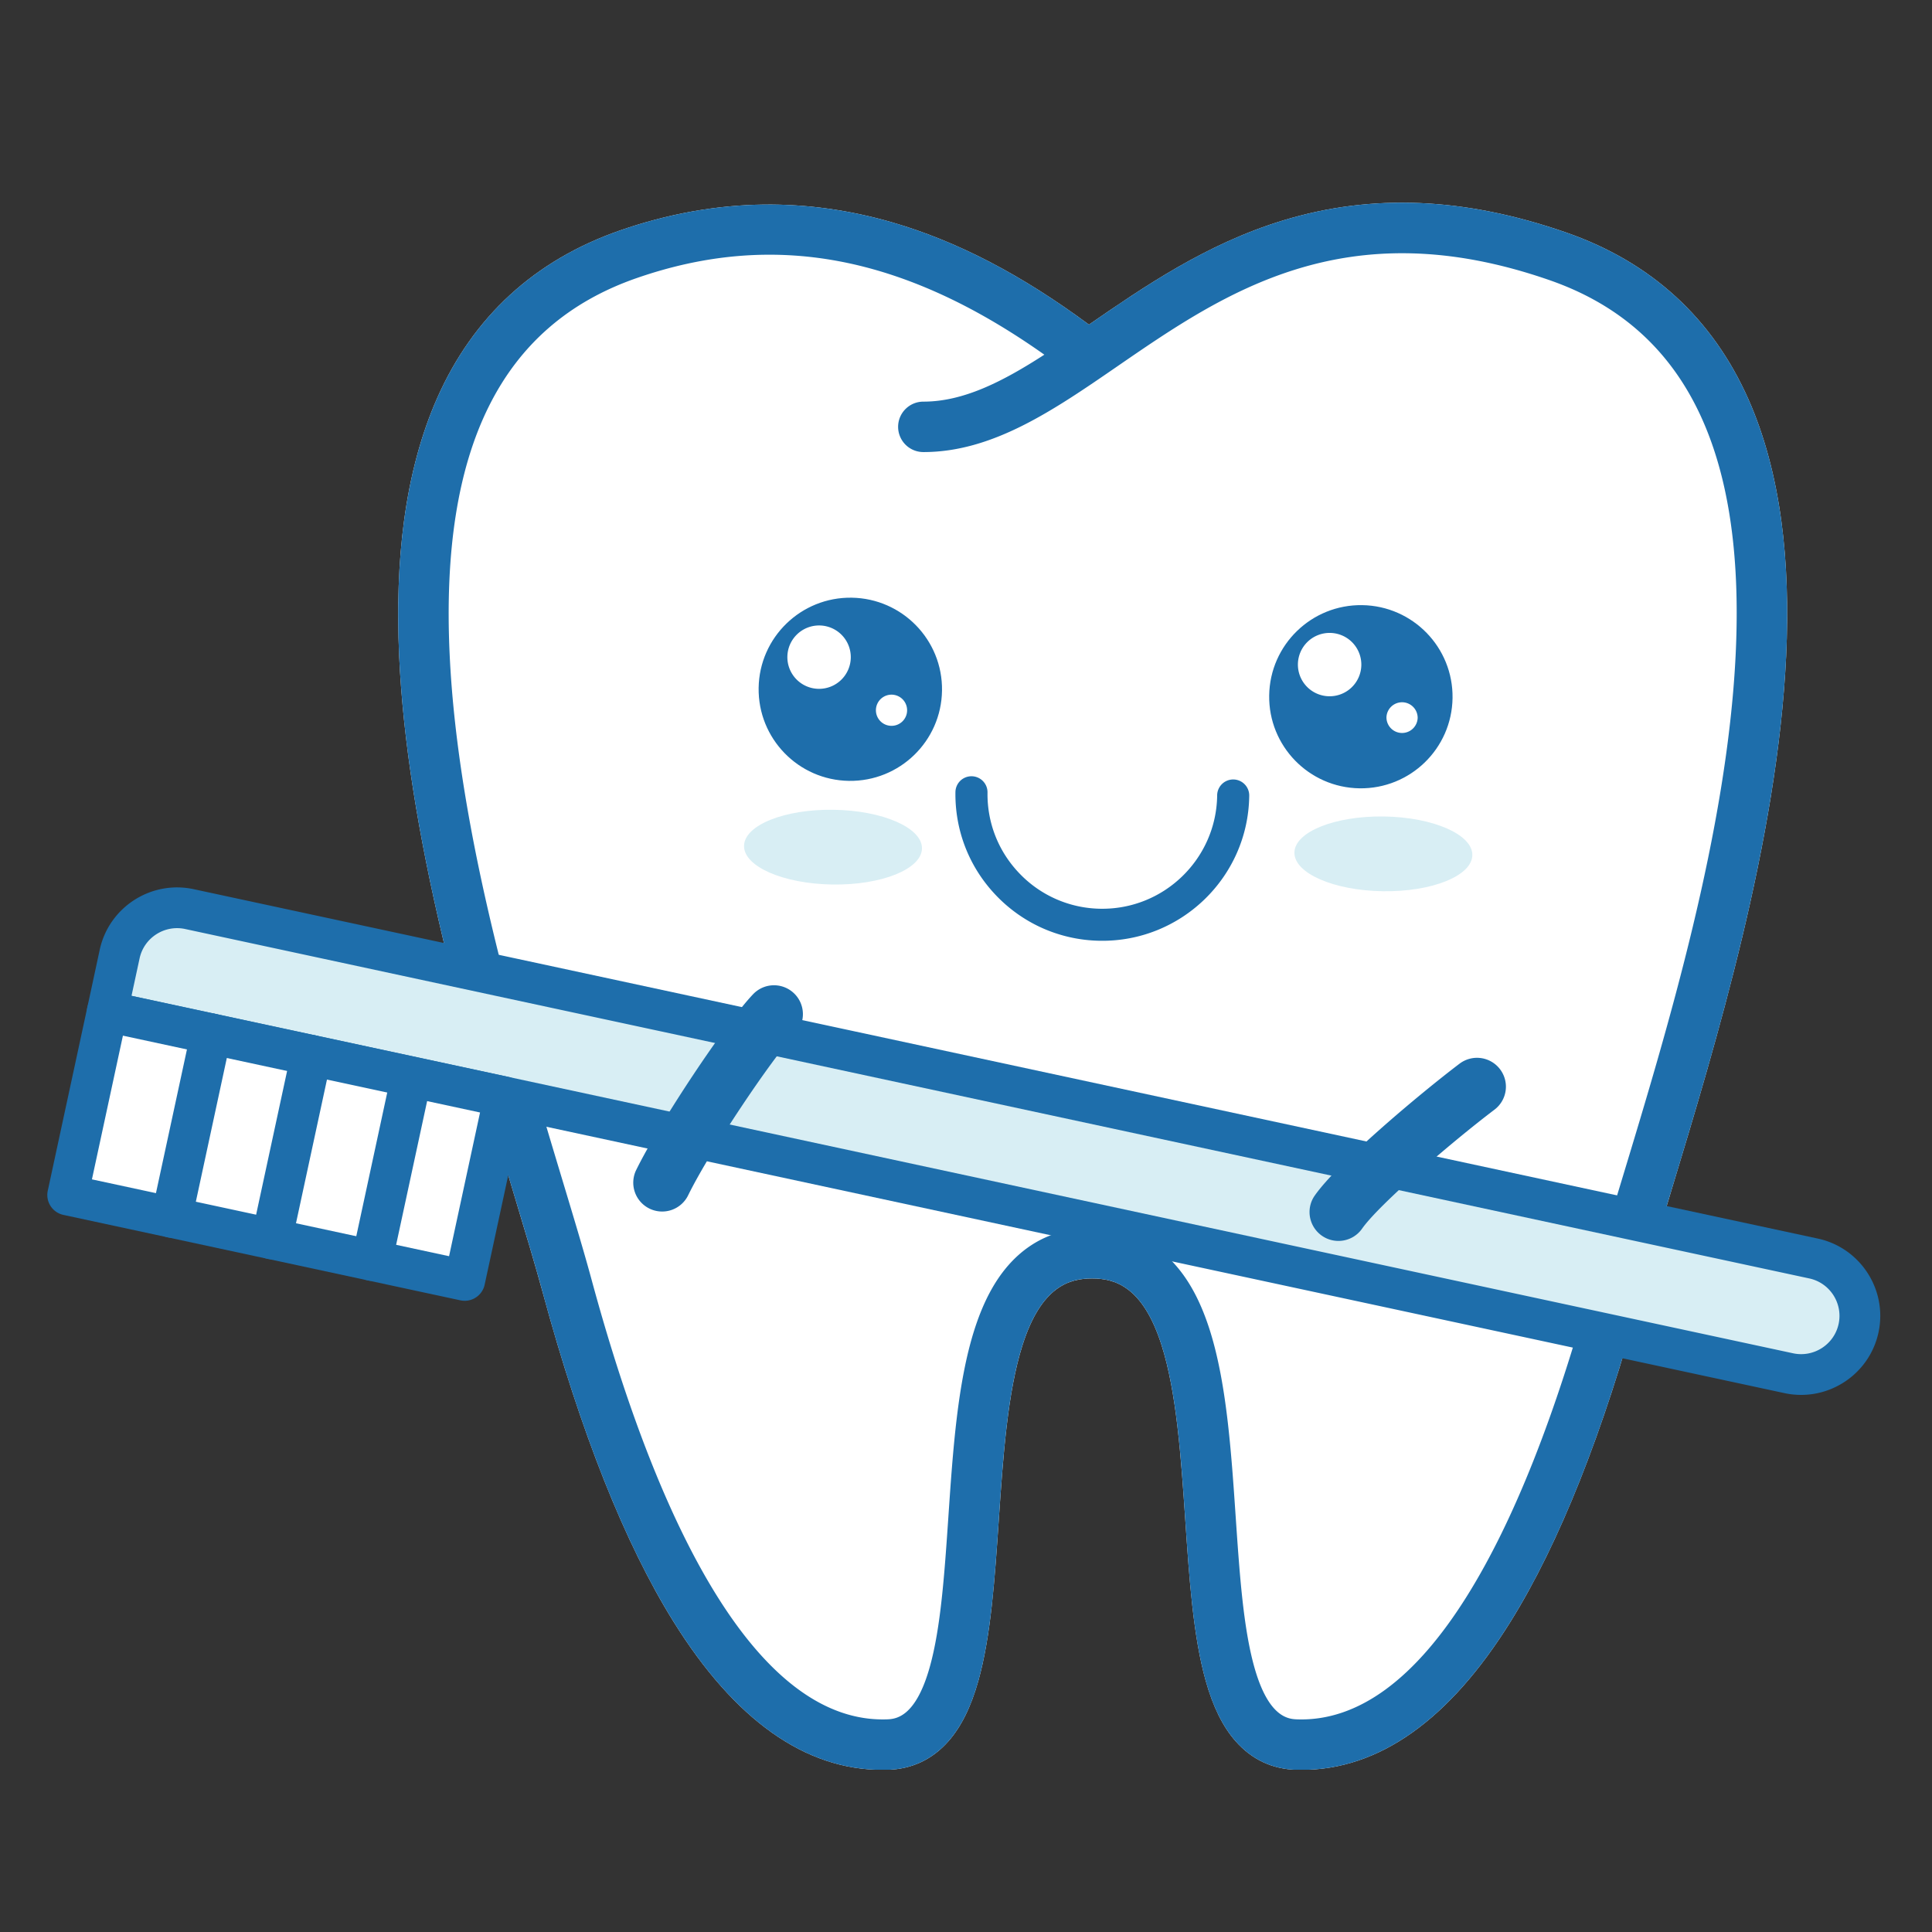 <?xml version="1.0" encoding="UTF-8"?>
<svg data-bbox="9.184 39.34 355.775 304.191" height="500" viewBox="0 0 375 375" width="500" xmlns="http://www.w3.org/2000/svg" data-type="color">
    <rect x="0" y="0" width="375" height="375" fill="#333333" stroke="none"/>
    <g>
        <defs>
            <clipPath id="23444502-b85a-4417-92ff-86a7ceeb2183">
                <path d="M77 39h270v304.5H77Zm0 0"/>
            </clipPath>
        </defs>
        <g clip-path="url(#23444502-b85a-4417-92ff-86a7ceeb2183)">
            <path d="M130.734 314.766c-9.468-15.211-18.004-36.68-25.37-63.817-1.477-5.433-3.419-11.875-5.66-19.328-4.173-13.832-9.36-31.05-13.634-49.004-5.03-21.137-7.843-39.172-8.586-55.137-.445-9.546-.132-18.425.942-26.378 1.183-8.844 3.344-16.848 6.41-23.79 7.008-15.867 18.957-26.828 35.512-32.585 9.254-3.215 18.632-4.903 27.867-5.02 8.305-.105 16.719 1.059 24.996 3.465 12.547 3.644 25.047 10.144 38.148 19.836h.004c10.676-7.348 22.77-15.676 37.668-20.219 17.274-5.27 35.246-4.508 54.938 2.332 16.508 5.738 28.418 16.637 35.406 32.399 3.059 6.902 5.207 14.855 6.387 23.644 1.066 7.906 1.375 16.727.925 26.215-1.695 35.758-13.597 75.043-22.289 103.73-2.32 7.66-4.324 14.274-5.836 19.84-7.367 27.137-15.902 48.606-25.37 63.817-11.887 19.093-25.536 28.765-40.57 28.765-.321 0-.645-.004-.966-.008-4.707-.132-8.68-1.996-11.812-5.543-2.489-2.824-4.395-6.668-5.82-11.761-2.422-8.633-3.172-19.586-3.962-31.188-.828-12.183-1.687-24.785-4.609-33.953-3.648-11.441-9.121-12.926-13.492-12.926s-9.84 1.485-13.488 12.926c-2.922 9.168-3.782 21.77-4.61 33.953-.789 11.602-1.539 22.555-3.96 31.188-1.43 5.094-3.337 8.937-5.821 11.761-3.133 3.547-7.105 5.41-11.812 5.543-.325.004-.645.008-.965.008-15.04 0-28.684-9.672-40.57-28.765" fill="#ffffff" data-color="1"/>
            <path d="M211.945 238.355h.067c5.91.016 10.937 2.004 14.941 5.915 3.352 3.273 5.918 7.796 7.844 13.835 3.277 10.297 4.18 23.5 5.047 36.266.758 11.078 1.469 21.543 3.617 29.2 2.809 10.007 6.77 10.113 8.46 10.16 11.692.32 22.778-7.801 32.942-24.137 8.969-14.399 17.121-34.992 24.239-61.211 1.546-5.7 3.57-12.38 5.914-20.11 8.543-28.195 20.242-66.816 21.882-101.359 1.88-39.707-9.945-63.437-36.148-72.543-39.578-13.75-63.086 2.43-83.828 16.703-12.457 8.574-24.23 16.672-37.695 16.672a4.9 4.9 0 0 1-4.903-4.898c0-2.7 2.196-4.891 4.903-4.891 7.753 0 15.312-3.84 23.48-9.113-27.371-19.356-52.644-24.07-79.14-14.864-26.29 9.133-38.157 33.028-36.29 73.047 1.621 34.766 13.29 73.496 21.809 101.774 2.27 7.523 4.23 14.02 5.738 19.582 7.117 26.219 15.27 46.812 24.23 61.21 10.173 16.337 21.258 24.458 32.946 24.137 1.695-.046 5.656-.152 8.465-10.16 2.148-7.656 2.86-18.12 3.617-29.199.867-12.766 1.766-25.969 5.047-36.266 1.926-6.039 4.492-10.562 7.84-13.835 4.008-3.91 9.035-5.899 14.945-5.915h.031Zm-81.21 76.41c-9.47-15.21-18.005-36.68-25.372-63.816-1.476-5.433-3.418-11.875-5.66-19.328-4.172-13.832-9.36-31.05-13.633-49.004-5.03-21.137-7.843-39.172-8.586-55.137-.445-9.546-.132-18.425.942-26.378 1.183-8.844 3.344-16.848 6.41-23.79 7.008-15.867 18.957-26.828 35.512-32.585 9.254-3.215 18.632-4.903 27.867-5.02 8.305-.105 16.719 1.059 24.996 3.465 12.547 3.644 25.047 10.144 38.148 19.836h.004c10.676-7.348 22.77-15.676 37.668-20.219 17.274-5.27 35.246-4.508 54.938 2.332 16.508 5.738 28.418 16.637 35.406 32.399 3.059 6.902 5.207 14.855 6.387 23.644 1.066 7.906 1.375 16.727.925 26.215-1.695 35.758-13.597 75.043-22.289 103.73-2.32 7.66-4.324 14.274-5.836 19.84-7.367 27.137-15.902 48.606-25.37 63.817-11.887 19.093-25.536 28.765-40.57 28.765-.321 0-.645-.004-.966-.008-4.707-.132-8.68-1.996-11.812-5.543-2.489-2.824-4.395-6.668-5.82-11.761-2.422-8.633-3.172-19.586-3.962-31.188-.828-12.183-1.687-24.785-4.609-33.953-3.648-11.441-9.121-12.926-13.492-12.926s-9.84 1.485-13.488 12.926c-2.922 9.168-3.782 21.77-4.61 33.953-.789 11.602-1.539 22.555-3.96 31.188-1.43 5.094-3.337 8.937-5.821 11.761-3.133 3.547-7.105 5.41-11.812 5.543-.325.004-.645.008-.965.008-15.04 0-28.684-9.672-40.57-28.765" fill="#1e6eab" data-color="2"/>
        </g>
        <path d="M144.418 164.18c-.059 4.007 7.625 7.367 17.164 7.504 9.535.14 17.316-2.996 17.371-7 .059-4.012-7.625-7.368-17.164-7.508-9.535-.14-17.312 2.996-17.371 7.004" fill="#d8eef4" data-color="3"/>
        <path d="M246.348 134.977c-.145 9.816 7.707 17.89 17.535 18.035 9.828.144 17.914-7.7 18.055-17.52.144-9.816-7.708-17.89-17.536-18.035-9.828-.144-17.91 7.7-18.054 17.52" fill="#1e6eab" data-color="2"/>
        <path d="M251.922 128.906a6.152 6.152 0 0 0 6.066 6.239 6.155 6.155 0 0 0 6.246-6.06 6.152 6.152 0 0 0-6.066-6.237 6.155 6.155 0 0 0-6.246 6.058" fill="#ffffff" data-color="1"/>
        <path d="M269.11 139.262a3.03 3.03 0 0 0 6.058.086 3.03 3.03 0 0 0-6.059-.086" fill="#ffffff" data-color="1"/>
        <path d="M147.25 133.527c-.14 9.825 7.707 17.895 17.535 18.04 9.828.144 17.914-7.7 18.059-17.52.144-9.817-7.711-17.89-17.54-18.035-9.827-.14-17.91 7.699-18.054 17.515" fill="#1e6eab" data-color="2"/>
        <path d="M152.828 127.46a6.153 6.153 0 0 0 6.067 6.243 6.157 6.157 0 0 0 6.242-6.062 6.152 6.152 0 0 0-6.067-6.239 6.154 6.154 0 0 0-6.242 6.059" fill="#ffffff" data-color="1"/>
        <path d="M170.016 137.816a3.022 3.022 0 0 0 2.984 3.067 3.021 3.021 0 0 0 3.07-2.977 3.027 3.027 0 0 0-6.055-.09" fill="#ffffff" data-color="1"/>
        <path d="M201.758 179.883a28.436 28.436 0 0 0 11.789 2.719c15.719.23 28.7-12.36 28.926-28.063a3.113 3.113 0 1 0-6.223-.094c-.184 12.278-10.328 22.118-22.617 21.942a22.165 22.165 0 0 1-15.66-6.754c-4.149-4.266-6.387-9.89-6.297-15.836a3.114 3.114 0 0 0-6.227-.09c-.113 7.606 2.746 14.805 8.055 20.262a28.586 28.586 0 0 0 8.254 5.914" fill="#1e6eab" data-color="2"/>
        <path d="M251.246 165.48c-.059 4.008 7.625 7.372 17.164 7.508 9.535.14 17.313-2.996 17.371-7.004.063-4.007-7.62-7.367-17.16-7.507-9.539-.137-17.32 2.996-17.375 7.003" fill="#d8eef4" data-color="3"/>
        <path d="m20.824 196.32 326.739 70.297c5.953 1.281 11.824-2.5 13.105-8.453l.152-.723c1.285-5.949-2.504-11.812-8.46-13.093l-315.954-67.97c-5.953-1.284-11.82 2.5-13.105 8.45l-2.477 11.492" fill="#d8eef4" data-color="3"/>
        <path d="m25.527 193.29 322.508 69.382c4.008.863 7.977-1.695 8.84-5.7.863-4.007-1.695-7.972-5.707-8.831L35.934 180.32c-4.008-.86-7.977 1.695-8.84 5.702Zm326.477 77.269a15.342 15.342 0 0 1-5.637-.153L19.992 200.187a3.955 3.955 0 0 1-2.492-1.718 3.923 3.923 0 0 1-.543-2.977l2.398-11.137c1.782-8.27 9.97-13.546 18.247-11.765l315.234 67.816c8.273 1.781 13.562 9.961 11.777 18.227-1.37 6.363-6.535 10.957-12.61 11.926" fill="#1e6eab" data-color="2"/>
        <path d="m13.145 231.95 77.054 16.577 7.68-35.625-77.055-16.582-7.68 35.63" fill="#ffffff" data-color="1"/>
        <path d="m17.844 228.914 69.32 14.914 6.012-27.894-69.317-14.914Zm72.98 23.52c-.472.074-.96.062-1.457-.04l-77.055-16.582a3.952 3.952 0 0 1-3.039-4.699l7.684-35.62A3.945 3.945 0 0 1 18.676 193a3.964 3.964 0 0 1 2.98-.543l77.059 16.574a3.977 3.977 0 0 1 2.492 1.727c.57.879.766 1.949.543 2.976l-7.68 35.625a3.961 3.961 0 0 1-3.246 3.075" fill="#1e6eab" data-color="2"/>
        <path d="M33.93 240.195a3.97 3.97 0 0 1-1.453-.043 3.96 3.96 0 0 1-3.04-4.699l7.684-35.625a3.96 3.96 0 0 1 4.703-3.035 3.954 3.954 0 0 1 3.035 4.7l-7.68 35.628a3.966 3.966 0 0 1-3.25 3.074" fill="#1e6eab" data-color="2"/>
        <path d="M53.371 244.375a3.956 3.956 0 0 1-4.492-4.738l7.68-35.625a3.961 3.961 0 0 1 4.703-3.035 3.95 3.95 0 0 1 3.035 4.703l-7.68 35.62a3.957 3.957 0 0 1-3.246 3.075" fill="#1e6eab" data-color="2"/>
        <path d="M72.809 248.555c-.47.078-.961.07-1.457-.04a3.947 3.947 0 0 1-3.032-4.695l7.676-35.625a3.96 3.96 0 0 1 7.742 1.66l-7.683 35.63a3.947 3.947 0 0 1-3.246 3.07" fill="#1e6eab" data-color="2"/>
        <path d="M254.441 233.57a5.607 5.607 0 0 0 2.125 6.274c2.536 1.777 6.032 1.172 7.809-1.36 3.332-4.742 17.45-16.847 25.703-23.101a5.59 5.59 0 0 0 1.078-7.844 5.613 5.613 0 0 0-7.855-1.082c-7.543 5.719-23.535 19.086-28.098 25.586-.34.48-.594.996-.762 1.527" fill="#1e6eab" data-color="2"/>
        <path d="M147.543 191.926c-.488.27-.95.613-1.356 1.039-5.273 5.504-18.218 24.957-22.703 34.133a5.6 5.6 0 0 0 2.582 7.492 5.613 5.613 0 0 0 7.5-2.578c4.262-8.723 16.516-26.914 20.723-31.293a5.6 5.6 0 0 0-.176-7.922 5.613 5.613 0 0 0-6.57-.871" fill="#1e6eab" data-color="2"/>
    </g>
</svg>
